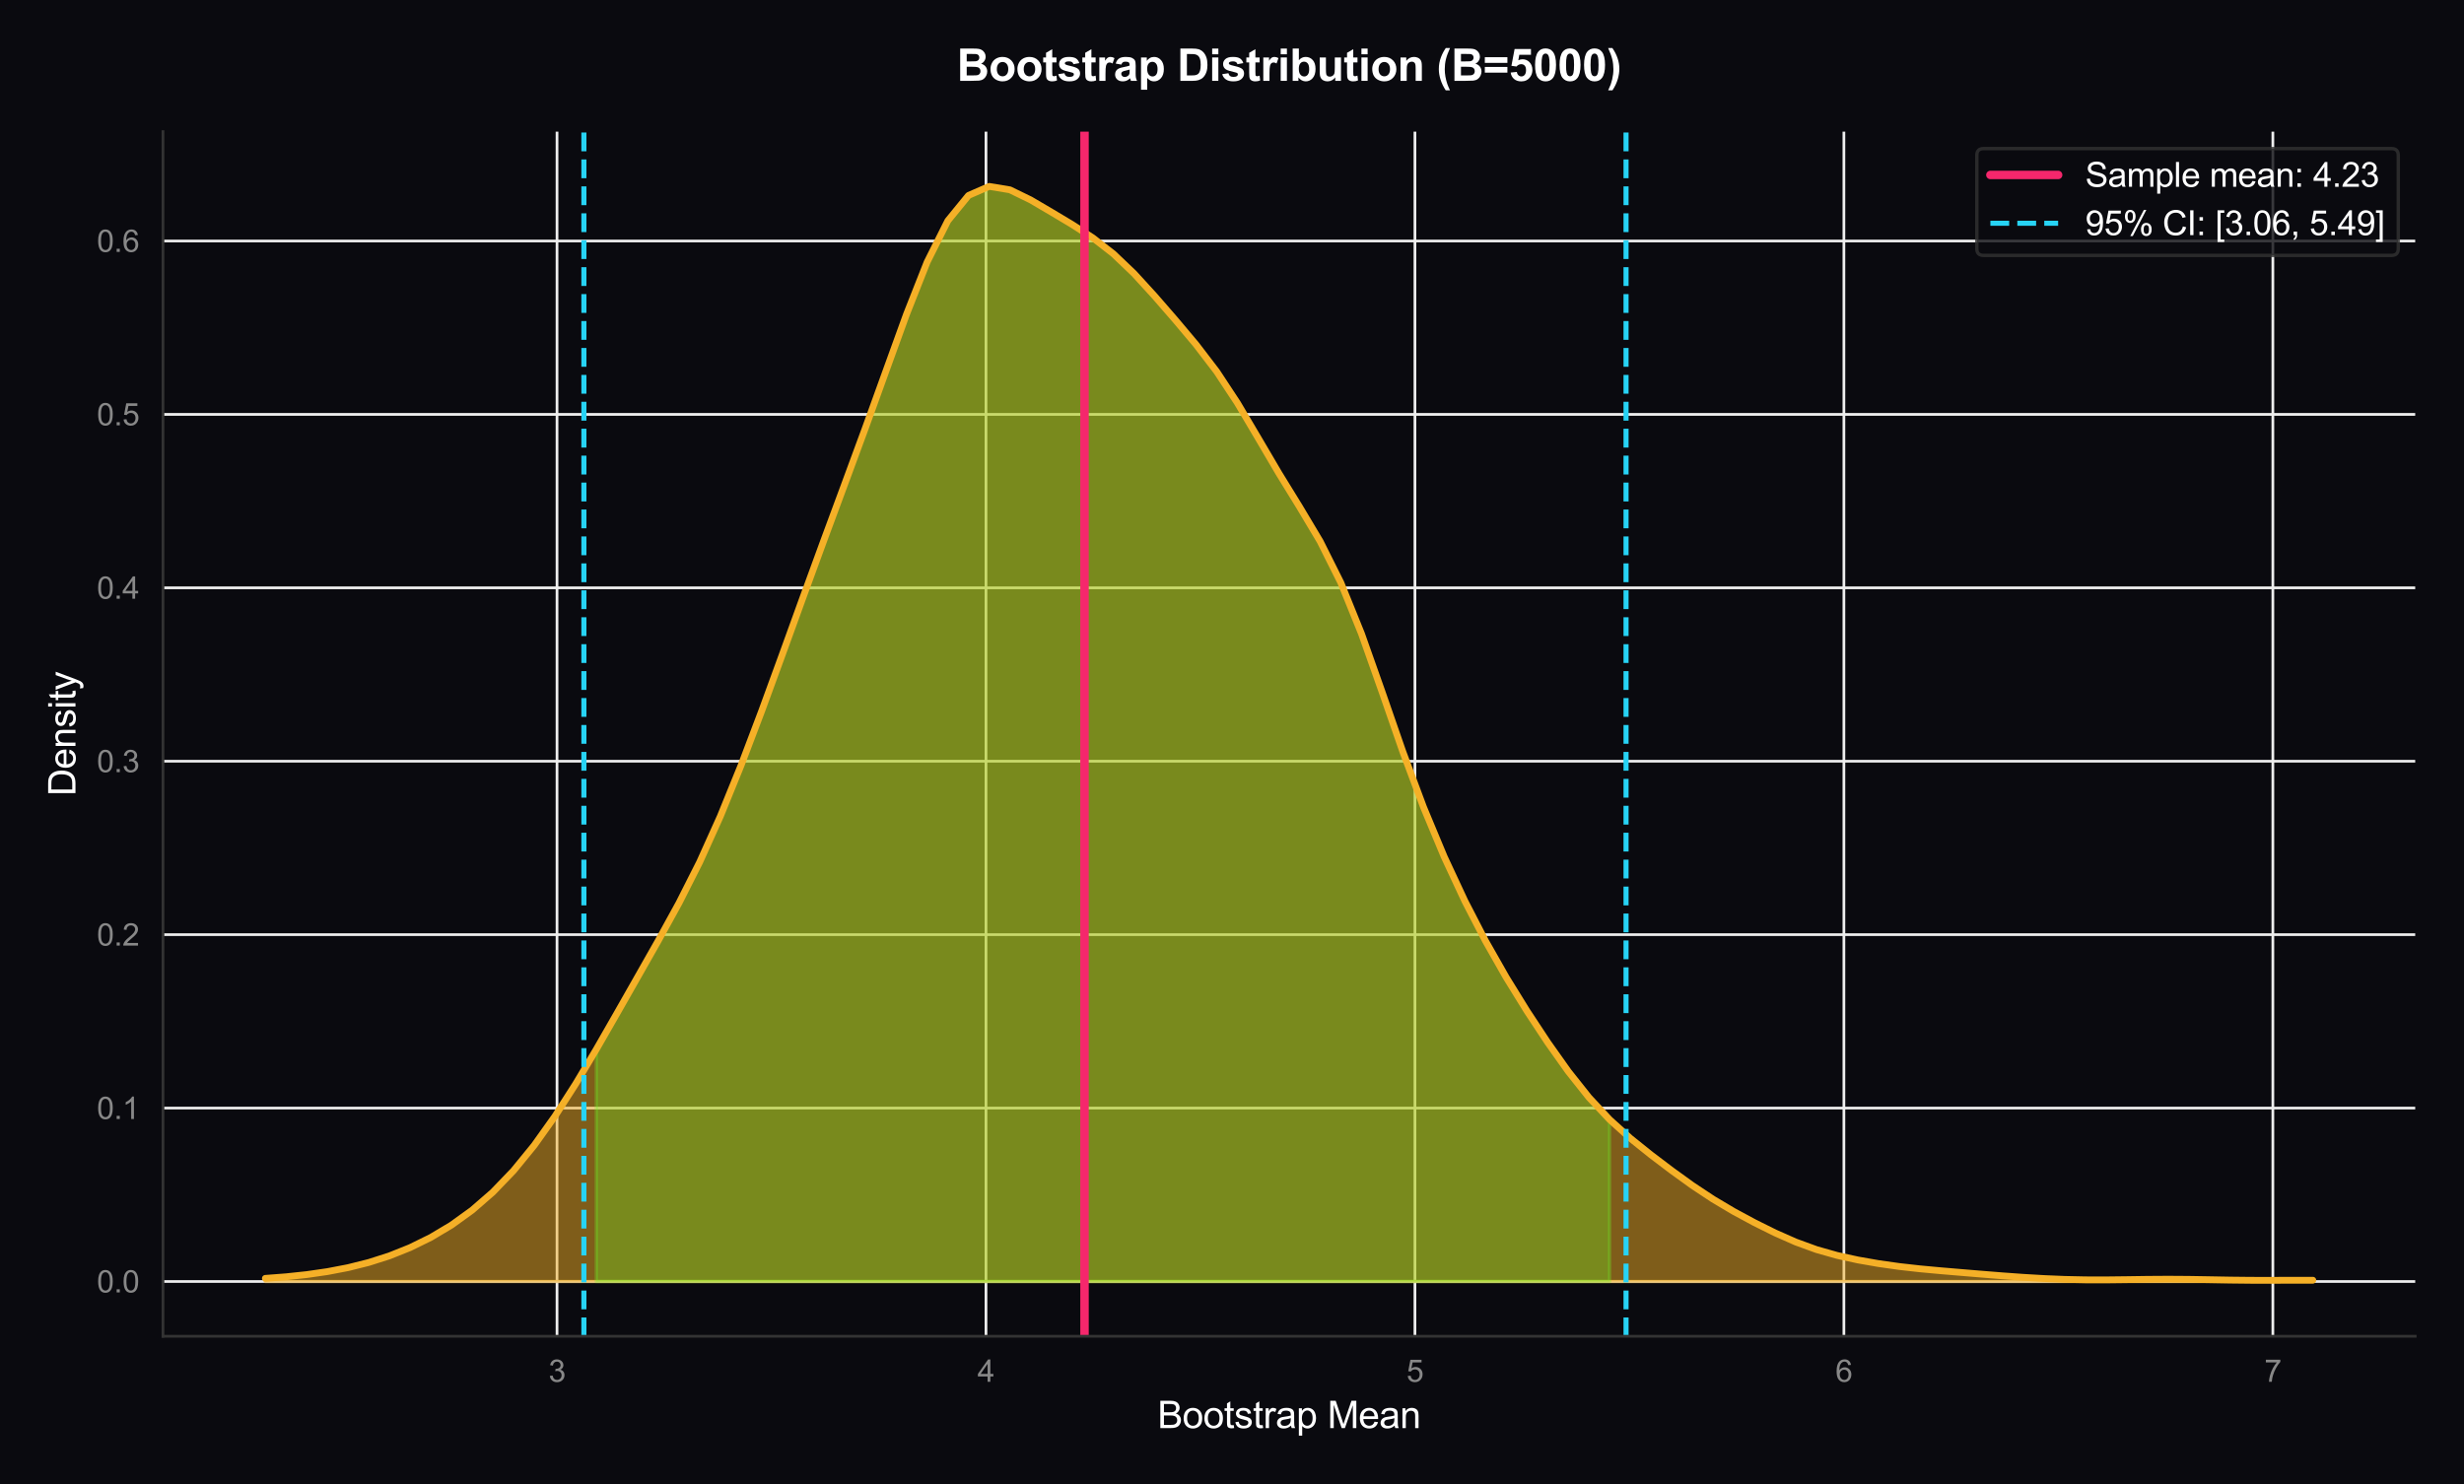 <?xml version="1.0" encoding="utf-8" standalone="no"?>
<!DOCTYPE svg PUBLIC "-//W3C//DTD SVG 1.1//EN"
  "http://www.w3.org/Graphics/SVG/1.1/DTD/svg11.dtd">
<svg xmlns:xlink="http://www.w3.org/1999/xlink" viewBox="0 0 727.219 438.154" xmlns="http://www.w3.org/2000/svg" version="1.1">
 <defs>
  <style type="text/css">*{stroke-linejoin: round; stroke-linecap: butt}</style>
 </defs>
 <g id="figure_1">
  <g id="patch_1">
   <path d="M 0 438.154 
L 727.219 438.154 
L 727.219 0 
L 0 0 
z
" style="fill: #0a0a0f"/>
  </g>
  <g id="axes_1">
   <g id="patch_2">
    <path d="M 48.099 394.464 
L 712.819 394.464 
L 712.819 38.864 
L 48.099 38.864 
z
" style="fill: #0a0a0f"/>
   </g>
   <g id="matplotlib.axis_1">
    <g id="xtick_1">
     <g id="line2d_1">
      <path d="M 164.398 394.464 
L 164.398 38.864 
" clip-path="url(#pb8519ef9b0)" style="fill: none; stroke: #eeeeee; stroke-width: 0.8; stroke-linecap: round"/>
     </g>
     <g id="text_1">
      <!-- 3 -->
      <g style="fill: #888888" transform="translate(161.896 407.906) scale(0.09 -0.09)">
       <defs>
        <path id="ArialMT-33" d="M 269 1209 
L 831 1284 
Q 928 806 1161 595 
Q 1394 384 1728 384 
Q 2125 384 2398 659 
Q 2672 934 2672 1341 
Q 2672 1728 2419 1979 
Q 2166 2231 1775 2231 
Q 1616 2231 1378 2169 
L 1441 2663 
Q 1497 2656 1531 2656 
Q 1891 2656 2178 2843 
Q 2466 3031 2466 3422 
Q 2466 3731 2256 3934 
Q 2047 4138 1716 4138 
Q 1388 4138 1169 3931 
Q 950 3725 888 3313 
L 325 3413 
Q 428 3978 793 4289 
Q 1159 4600 1703 4600 
Q 2078 4600 2393 4439 
Q 2709 4278 2876 4000 
Q 3044 3722 3044 3409 
Q 3044 3113 2884 2869 
Q 2725 2625 2413 2481 
Q 2819 2388 3044 2092 
Q 3269 1797 3269 1353 
Q 3269 753 2831 336 
Q 2394 -81 1725 -81 
Q 1122 -81 723 278 
Q 325 638 269 1209 
z
" transform="scale(0.016)"/>
       </defs>
       <use xlink:href="#ArialMT-33"/>
      </g>
     </g>
    </g>
    <g id="xtick_2">
     <g id="line2d_2">
      <path d="M 291 394.464 
L 291 38.864 
" clip-path="url(#pb8519ef9b0)" style="fill: none; stroke: #eeeeee; stroke-width: 0.8; stroke-linecap: round"/>
     </g>
     <g id="text_2">
      <!-- 4 -->
      <g style="fill: #888888" transform="translate(288.498 407.906) scale(0.09 -0.09)">
       <defs>
        <path id="ArialMT-34" d="M 2069 0 
L 2069 1097 
L 81 1097 
L 81 1613 
L 2172 4581 
L 2631 4581 
L 2631 1613 
L 3250 1613 
L 3250 1097 
L 2631 1097 
L 2631 0 
L 2069 0 
z
M 2069 1613 
L 2069 3678 
L 634 1613 
L 2069 1613 
z
" transform="scale(0.016)"/>
       </defs>
       <use xlink:href="#ArialMT-34"/>
      </g>
     </g>
    </g>
    <g id="xtick_3">
     <g id="line2d_3">
      <path d="M 417.602 394.464 
L 417.602 38.864 
" clip-path="url(#pb8519ef9b0)" style="fill: none; stroke: #eeeeee; stroke-width: 0.8; stroke-linecap: round"/>
     </g>
     <g id="text_3">
      <!-- 5 -->
      <g style="fill: #888888" transform="translate(415.1 407.906) scale(0.09 -0.09)">
       <defs>
        <path id="ArialMT-35" d="M 266 1200 
L 856 1250 
Q 922 819 1161 601 
Q 1400 384 1738 384 
Q 2144 384 2425 690 
Q 2706 997 2706 1503 
Q 2706 1984 2436 2262 
Q 2166 2541 1728 2541 
Q 1456 2541 1237 2417 
Q 1019 2294 894 2097 
L 366 2166 
L 809 4519 
L 3088 4519 
L 3088 3981 
L 1259 3981 
L 1013 2750 
Q 1425 3038 1878 3038 
Q 2478 3038 2890 2622 
Q 3303 2206 3303 1553 
Q 3303 931 2941 478 
Q 2500 -78 1738 -78 
Q 1113 -78 717 272 
Q 322 622 266 1200 
z
" transform="scale(0.016)"/>
       </defs>
       <use xlink:href="#ArialMT-35"/>
      </g>
     </g>
    </g>
    <g id="xtick_4">
     <g id="line2d_4">
      <path d="M 544.204 394.464 
L 544.204 38.864 
" clip-path="url(#pb8519ef9b0)" style="fill: none; stroke: #eeeeee; stroke-width: 0.8; stroke-linecap: round"/>
     </g>
     <g id="text_4">
      <!-- 6 -->
      <g style="fill: #888888" transform="translate(541.702 407.906) scale(0.09 -0.09)">
       <defs>
        <path id="ArialMT-36" d="M 3184 3459 
L 2625 3416 
Q 2550 3747 2413 3897 
Q 2184 4138 1850 4138 
Q 1581 4138 1378 3988 
Q 1113 3794 959 3422 
Q 806 3050 800 2363 
Q 1003 2672 1297 2822 
Q 1591 2972 1913 2972 
Q 2475 2972 2870 2558 
Q 3266 2144 3266 1488 
Q 3266 1056 3080 686 
Q 2894 316 2569 119 
Q 2244 -78 1831 -78 
Q 1128 -78 684 439 
Q 241 956 241 2144 
Q 241 3472 731 4075 
Q 1159 4600 1884 4600 
Q 2425 4600 2770 4297 
Q 3116 3994 3184 3459 
z
M 888 1484 
Q 888 1194 1011 928 
Q 1134 663 1356 523 
Q 1578 384 1822 384 
Q 2178 384 2434 671 
Q 2691 959 2691 1453 
Q 2691 1928 2437 2201 
Q 2184 2475 1800 2475 
Q 1419 2475 1153 2201 
Q 888 1928 888 1484 
z
" transform="scale(0.016)"/>
       </defs>
       <use xlink:href="#ArialMT-36"/>
      </g>
     </g>
    </g>
    <g id="xtick_5">
     <g id="line2d_5">
      <path d="M 670.806 394.464 
L 670.806 38.864 
" clip-path="url(#pb8519ef9b0)" style="fill: none; stroke: #eeeeee; stroke-width: 0.8; stroke-linecap: round"/>
     </g>
     <g id="text_5">
      <!-- 7 -->
      <g style="fill: #888888" transform="translate(668.304 407.906) scale(0.09 -0.09)">
       <defs>
        <path id="ArialMT-37" d="M 303 3981 
L 303 4522 
L 3269 4522 
L 3269 4084 
Q 2831 3619 2401 2847 
Q 1972 2075 1738 1259 
Q 1569 684 1522 0 
L 944 0 
Q 953 541 1156 1306 
Q 1359 2072 1739 2783 
Q 2119 3494 2547 3981 
L 303 3981 
z
" transform="scale(0.016)"/>
       </defs>
       <use xlink:href="#ArialMT-37"/>
      </g>
     </g>
    </g>
    <g id="text_6">
     <!-- Bootstrap Mean -->
     <g style="fill: #ffffff" transform="translate(341.634 421.568) scale(0.11 -0.11)">
      <defs>
       <path id="ArialMT-42" d="M 469 0 
L 469 4581 
L 2188 4581 
Q 2713 4581 3030 4442 
Q 3347 4303 3526 4014 
Q 3706 3725 3706 3409 
Q 3706 3116 3547 2856 
Q 3388 2597 3066 2438 
Q 3481 2316 3704 2022 
Q 3928 1728 3928 1328 
Q 3928 1006 3792 729 
Q 3656 453 3456 303 
Q 3256 153 2954 76 
Q 2653 0 2216 0 
L 469 0 
z
M 1075 2656 
L 2066 2656 
Q 2469 2656 2644 2709 
Q 2875 2778 2992 2937 
Q 3109 3097 3109 3338 
Q 3109 3566 3000 3739 
Q 2891 3913 2687 3977 
Q 2484 4041 1991 4041 
L 1075 4041 
L 1075 2656 
z
M 1075 541 
L 2216 541 
Q 2509 541 2628 563 
Q 2838 600 2978 687 
Q 3119 775 3209 942 
Q 3300 1109 3300 1328 
Q 3300 1584 3169 1773 
Q 3038 1963 2805 2039 
Q 2572 2116 2134 2116 
L 1075 2116 
L 1075 541 
z
" transform="scale(0.016)"/>
       <path id="ArialMT-6f" d="M 213 1659 
Q 213 2581 725 3025 
Q 1153 3394 1769 3394 
Q 2453 3394 2887 2945 
Q 3322 2497 3322 1706 
Q 3322 1066 3130 698 
Q 2938 331 2570 128 
Q 2203 -75 1769 -75 
Q 1072 -75 642 372 
Q 213 819 213 1659 
z
M 791 1659 
Q 791 1022 1069 705 
Q 1347 388 1769 388 
Q 2188 388 2466 706 
Q 2744 1025 2744 1678 
Q 2744 2294 2464 2611 
Q 2184 2928 1769 2928 
Q 1347 2928 1069 2612 
Q 791 2297 791 1659 
z
" transform="scale(0.016)"/>
       <path id="ArialMT-74" d="M 1650 503 
L 1731 6 
Q 1494 -44 1306 -44 
Q 1000 -44 831 53 
Q 663 150 594 308 
Q 525 466 525 972 
L 525 2881 
L 113 2881 
L 113 3319 
L 525 3319 
L 525 4141 
L 1084 4478 
L 1084 3319 
L 1650 3319 
L 1650 2881 
L 1084 2881 
L 1084 941 
Q 1084 700 1114 631 
Q 1144 563 1211 522 
Q 1278 481 1403 481 
Q 1497 481 1650 503 
z
" transform="scale(0.016)"/>
       <path id="ArialMT-73" d="M 197 991 
L 753 1078 
Q 800 744 1014 566 
Q 1228 388 1613 388 
Q 2000 388 2187 545 
Q 2375 703 2375 916 
Q 2375 1106 2209 1216 
Q 2094 1291 1634 1406 
Q 1016 1563 777 1677 
Q 538 1791 414 1992 
Q 291 2194 291 2438 
Q 291 2659 392 2848 
Q 494 3038 669 3163 
Q 800 3259 1026 3326 
Q 1253 3394 1513 3394 
Q 1903 3394 2198 3281 
Q 2494 3169 2634 2976 
Q 2775 2784 2828 2463 
L 2278 2388 
Q 2241 2644 2061 2787 
Q 1881 2931 1553 2931 
Q 1166 2931 1000 2803 
Q 834 2675 834 2503 
Q 834 2394 903 2306 
Q 972 2216 1119 2156 
Q 1203 2125 1616 2013 
Q 2213 1853 2448 1751 
Q 2684 1650 2818 1456 
Q 2953 1263 2953 975 
Q 2953 694 2789 445 
Q 2625 197 2315 61 
Q 2006 -75 1616 -75 
Q 969 -75 630 194 
Q 291 463 197 991 
z
" transform="scale(0.016)"/>
       <path id="ArialMT-72" d="M 416 0 
L 416 3319 
L 922 3319 
L 922 2816 
Q 1116 3169 1280 3281 
Q 1444 3394 1641 3394 
Q 1925 3394 2219 3213 
L 2025 2691 
Q 1819 2813 1613 2813 
Q 1428 2813 1281 2702 
Q 1134 2591 1072 2394 
Q 978 2094 978 1738 
L 978 0 
L 416 0 
z
" transform="scale(0.016)"/>
       <path id="ArialMT-61" d="M 2588 409 
Q 2275 144 1986 34 
Q 1697 -75 1366 -75 
Q 819 -75 525 192 
Q 231 459 231 875 
Q 231 1119 342 1320 
Q 453 1522 633 1644 
Q 813 1766 1038 1828 
Q 1203 1872 1538 1913 
Q 2219 1994 2541 2106 
Q 2544 2222 2544 2253 
Q 2544 2597 2384 2738 
Q 2169 2928 1744 2928 
Q 1347 2928 1158 2789 
Q 969 2650 878 2297 
L 328 2372 
Q 403 2725 575 2942 
Q 747 3159 1072 3276 
Q 1397 3394 1825 3394 
Q 2250 3394 2515 3294 
Q 2781 3194 2906 3042 
Q 3031 2891 3081 2659 
Q 3109 2516 3109 2141 
L 3109 1391 
Q 3109 606 3145 398 
Q 3181 191 3288 0 
L 2700 0 
Q 2613 175 2588 409 
z
M 2541 1666 
Q 2234 1541 1622 1453 
Q 1275 1403 1131 1340 
Q 988 1278 909 1158 
Q 831 1038 831 891 
Q 831 666 1001 516 
Q 1172 366 1500 366 
Q 1825 366 2078 508 
Q 2331 650 2450 897 
Q 2541 1088 2541 1459 
L 2541 1666 
z
" transform="scale(0.016)"/>
       <path id="ArialMT-70" d="M 422 -1272 
L 422 3319 
L 934 3319 
L 934 2888 
Q 1116 3141 1344 3267 
Q 1572 3394 1897 3394 
Q 2322 3394 2647 3175 
Q 2972 2956 3137 2557 
Q 3303 2159 3303 1684 
Q 3303 1175 3120 767 
Q 2938 359 2589 142 
Q 2241 -75 1856 -75 
Q 1575 -75 1351 44 
Q 1128 163 984 344 
L 984 -1272 
L 422 -1272 
z
M 931 1641 
Q 931 1000 1190 694 
Q 1450 388 1819 388 
Q 2194 388 2461 705 
Q 2728 1022 2728 1688 
Q 2728 2322 2467 2637 
Q 2206 2953 1844 2953 
Q 1484 2953 1207 2617 
Q 931 2281 931 1641 
z
" transform="scale(0.016)"/>
       <path id="ArialMT-20" transform="scale(0.016)"/>
       <path id="ArialMT-4d" d="M 475 0 
L 475 4581 
L 1388 4581 
L 2472 1338 
Q 2622 884 2691 659 
Q 2769 909 2934 1394 
L 4031 4581 
L 4847 4581 
L 4847 0 
L 4263 0 
L 4263 3834 
L 2931 0 
L 2384 0 
L 1059 3900 
L 1059 0 
L 475 0 
z
" transform="scale(0.016)"/>
       <path id="ArialMT-65" d="M 2694 1069 
L 3275 997 
Q 3138 488 2766 206 
Q 2394 -75 1816 -75 
Q 1088 -75 661 373 
Q 234 822 234 1631 
Q 234 2469 665 2931 
Q 1097 3394 1784 3394 
Q 2450 3394 2872 2941 
Q 3294 2488 3294 1666 
Q 3294 1616 3291 1516 
L 816 1516 
Q 847 969 1125 678 
Q 1403 388 1819 388 
Q 2128 388 2347 550 
Q 2566 713 2694 1069 
z
M 847 1978 
L 2700 1978 
Q 2663 2397 2488 2606 
Q 2219 2931 1791 2931 
Q 1403 2931 1139 2672 
Q 875 2413 847 1978 
z
" transform="scale(0.016)"/>
       <path id="ArialMT-6e" d="M 422 0 
L 422 3319 
L 928 3319 
L 928 2847 
Q 1294 3394 1984 3394 
Q 2284 3394 2536 3286 
Q 2788 3178 2913 3003 
Q 3038 2828 3088 2588 
Q 3119 2431 3119 2041 
L 3119 0 
L 2556 0 
L 2556 2019 
Q 2556 2363 2490 2533 
Q 2425 2703 2258 2804 
Q 2091 2906 1866 2906 
Q 1506 2906 1245 2678 
Q 984 2450 984 1813 
L 984 0 
L 422 0 
z
" transform="scale(0.016)"/>
      </defs>
      <use xlink:href="#ArialMT-42"/>
      <use xlink:href="#ArialMT-6f" transform="translate(66.699 0)"/>
      <use xlink:href="#ArialMT-6f" transform="translate(122.314 0)"/>
      <use xlink:href="#ArialMT-74" transform="translate(177.93 0)"/>
      <use xlink:href="#ArialMT-73" transform="translate(205.713 0)"/>
      <use xlink:href="#ArialMT-74" transform="translate(255.713 0)"/>
      <use xlink:href="#ArialMT-72" transform="translate(283.496 0)"/>
      <use xlink:href="#ArialMT-61" transform="translate(316.797 0)"/>
      <use xlink:href="#ArialMT-70" transform="translate(372.412 0)"/>
      <use xlink:href="#ArialMT-20" transform="translate(428.027 0)"/>
      <use xlink:href="#ArialMT-4d" transform="translate(455.811 0)"/>
      <use xlink:href="#ArialMT-65" transform="translate(539.111 0)"/>
      <use xlink:href="#ArialMT-61" transform="translate(594.727 0)"/>
      <use xlink:href="#ArialMT-6e" transform="translate(650.342 0)"/>
     </g>
    </g>
   </g>
   <g id="matplotlib.axis_2">
    <g id="ytick_1">
     <g id="line2d_6">
      <path d="M 48.099 378.3 
L 712.819 378.3 
" clip-path="url(#pb8519ef9b0)" style="fill: none; stroke: #eeeeee; stroke-width: 0.8; stroke-linecap: round"/>
     </g>
     <g id="text_7">
      <!-- 0.0 -->
      <g style="fill: #888888" transform="translate(28.589 381.521) scale(0.09 -0.09)">
       <defs>
        <path id="ArialMT-30" d="M 266 2259 
Q 266 3072 433 3567 
Q 600 4063 929 4331 
Q 1259 4600 1759 4600 
Q 2128 4600 2406 4451 
Q 2684 4303 2865 4023 
Q 3047 3744 3150 3342 
Q 3253 2941 3253 2259 
Q 3253 1453 3087 958 
Q 2922 463 2592 192 
Q 2263 -78 1759 -78 
Q 1097 -78 719 397 
Q 266 969 266 2259 
z
M 844 2259 
Q 844 1131 1108 757 
Q 1372 384 1759 384 
Q 2147 384 2411 759 
Q 2675 1134 2675 2259 
Q 2675 3391 2411 3762 
Q 2147 4134 1753 4134 
Q 1366 4134 1134 3806 
Q 844 3388 844 2259 
z
" transform="scale(0.016)"/>
        <path id="ArialMT-2e" d="M 581 0 
L 581 641 
L 1222 641 
L 1222 0 
L 581 0 
z
" transform="scale(0.016)"/>
       </defs>
       <use xlink:href="#ArialMT-30"/>
       <use xlink:href="#ArialMT-2e" transform="translate(55.615 0)"/>
       <use xlink:href="#ArialMT-30" transform="translate(83.398 0)"/>
      </g>
     </g>
    </g>
    <g id="ytick_2">
     <g id="line2d_7">
      <path d="M 48.099 327.106 
L 712.819 327.106 
" clip-path="url(#pb8519ef9b0)" style="fill: none; stroke: #eeeeee; stroke-width: 0.8; stroke-linecap: round"/>
     </g>
     <g id="text_8">
      <!-- 0.1 -->
      <g style="fill: #888888" transform="translate(28.589 330.327) scale(0.09 -0.09)">
       <defs>
        <path id="ArialMT-31" d="M 2384 0 
L 1822 0 
L 1822 3584 
Q 1619 3391 1289 3197 
Q 959 3003 697 2906 
L 697 3450 
Q 1169 3672 1522 3987 
Q 1875 4303 2022 4600 
L 2384 4600 
L 2384 0 
z
" transform="scale(0.016)"/>
       </defs>
       <use xlink:href="#ArialMT-30"/>
       <use xlink:href="#ArialMT-2e" transform="translate(55.615 0)"/>
       <use xlink:href="#ArialMT-31" transform="translate(83.398 0)"/>
      </g>
     </g>
    </g>
    <g id="ytick_3">
     <g id="line2d_8">
      <path d="M 48.099 275.912 
L 712.819 275.912 
" clip-path="url(#pb8519ef9b0)" style="fill: none; stroke: #eeeeee; stroke-width: 0.8; stroke-linecap: round"/>
     </g>
     <g id="text_9">
      <!-- 0.2 -->
      <g style="fill: #888888" transform="translate(28.589 279.133) scale(0.09 -0.09)">
       <defs>
        <path id="ArialMT-32" d="M 3222 541 
L 3222 0 
L 194 0 
Q 188 203 259 391 
Q 375 700 629 1000 
Q 884 1300 1366 1694 
Q 2113 2306 2375 2664 
Q 2638 3022 2638 3341 
Q 2638 3675 2398 3904 
Q 2159 4134 1775 4134 
Q 1369 4134 1125 3890 
Q 881 3647 878 3216 
L 300 3275 
Q 359 3922 746 4261 
Q 1134 4600 1788 4600 
Q 2447 4600 2831 4234 
Q 3216 3869 3216 3328 
Q 3216 3053 3103 2787 
Q 2991 2522 2730 2228 
Q 2469 1934 1863 1422 
Q 1356 997 1212 845 
Q 1069 694 975 541 
L 3222 541 
z
" transform="scale(0.016)"/>
       </defs>
       <use xlink:href="#ArialMT-30"/>
       <use xlink:href="#ArialMT-2e" transform="translate(55.615 0)"/>
       <use xlink:href="#ArialMT-32" transform="translate(83.398 0)"/>
      </g>
     </g>
    </g>
    <g id="ytick_4">
     <g id="line2d_9">
      <path d="M 48.099 224.718 
L 712.819 224.718 
" clip-path="url(#pb8519ef9b0)" style="fill: none; stroke: #eeeeee; stroke-width: 0.8; stroke-linecap: round"/>
     </g>
     <g id="text_10">
      <!-- 0.3 -->
      <g style="fill: #888888" transform="translate(28.589 227.939) scale(0.09 -0.09)">
       <use xlink:href="#ArialMT-30"/>
       <use xlink:href="#ArialMT-2e" transform="translate(55.615 0)"/>
       <use xlink:href="#ArialMT-33" transform="translate(83.398 0)"/>
      </g>
     </g>
    </g>
    <g id="ytick_5">
     <g id="line2d_10">
      <path d="M 48.099 173.524 
L 712.819 173.524 
" clip-path="url(#pb8519ef9b0)" style="fill: none; stroke: #eeeeee; stroke-width: 0.8; stroke-linecap: round"/>
     </g>
     <g id="text_11">
      <!-- 0.4 -->
      <g style="fill: #888888" transform="translate(28.589 176.745) scale(0.09 -0.09)">
       <use xlink:href="#ArialMT-30"/>
       <use xlink:href="#ArialMT-2e" transform="translate(55.615 0)"/>
       <use xlink:href="#ArialMT-34" transform="translate(83.398 0)"/>
      </g>
     </g>
    </g>
    <g id="ytick_6">
     <g id="line2d_11">
      <path d="M 48.099 122.33 
L 712.819 122.33 
" clip-path="url(#pb8519ef9b0)" style="fill: none; stroke: #eeeeee; stroke-width: 0.8; stroke-linecap: round"/>
     </g>
     <g id="text_12">
      <!-- 0.5 -->
      <g style="fill: #888888" transform="translate(28.589 125.551) scale(0.09 -0.09)">
       <use xlink:href="#ArialMT-30"/>
       <use xlink:href="#ArialMT-2e" transform="translate(55.615 0)"/>
       <use xlink:href="#ArialMT-35" transform="translate(83.398 0)"/>
      </g>
     </g>
    </g>
    <g id="ytick_7">
     <g id="line2d_12">
      <path d="M 48.099 71.136 
L 712.819 71.136 
" clip-path="url(#pb8519ef9b0)" style="fill: none; stroke: #eeeeee; stroke-width: 0.8; stroke-linecap: round"/>
     </g>
     <g id="text_13">
      <!-- 0.6 -->
      <g style="fill: #888888" transform="translate(28.589 74.357) scale(0.09 -0.09)">
       <use xlink:href="#ArialMT-30"/>
       <use xlink:href="#ArialMT-2e" transform="translate(55.615 0)"/>
       <use xlink:href="#ArialMT-36" transform="translate(83.398 0)"/>
      </g>
     </g>
    </g>
    <g id="text_14">
     <!-- Density -->
     <g style="fill: #ffffff" transform="translate(22.274 235.003) rotate(-90) scale(0.11 -0.11)">
      <defs>
       <path id="ArialMT-44" d="M 494 0 
L 494 4581 
L 2072 4581 
Q 2606 4581 2888 4516 
Q 3281 4425 3559 4188 
Q 3922 3881 4101 3404 
Q 4281 2928 4281 2316 
Q 4281 1794 4159 1391 
Q 4038 988 3847 723 
Q 3656 459 3429 307 
Q 3203 156 2883 78 
Q 2563 0 2147 0 
L 494 0 
z
M 1100 541 
L 2078 541 
Q 2531 541 2789 625 
Q 3047 709 3200 863 
Q 3416 1078 3536 1442 
Q 3656 1806 3656 2325 
Q 3656 3044 3420 3430 
Q 3184 3816 2847 3947 
Q 2603 4041 2063 4041 
L 1100 4041 
L 1100 541 
z
" transform="scale(0.016)"/>
       <path id="ArialMT-69" d="M 425 3934 
L 425 4581 
L 988 4581 
L 988 3934 
L 425 3934 
z
M 425 0 
L 425 3319 
L 988 3319 
L 988 0 
L 425 0 
z
" transform="scale(0.016)"/>
       <path id="ArialMT-79" d="M 397 -1278 
L 334 -750 
Q 519 -800 656 -800 
Q 844 -800 956 -737 
Q 1069 -675 1141 -563 
Q 1194 -478 1313 -144 
Q 1328 -97 1363 -6 
L 103 3319 
L 709 3319 
L 1400 1397 
Q 1534 1031 1641 628 
Q 1738 1016 1872 1384 
L 2581 3319 
L 3144 3319 
L 1881 -56 
Q 1678 -603 1566 -809 
Q 1416 -1088 1222 -1217 
Q 1028 -1347 759 -1347 
Q 597 -1347 397 -1278 
z
" transform="scale(0.016)"/>
      </defs>
      <use xlink:href="#ArialMT-44"/>
      <use xlink:href="#ArialMT-65" transform="translate(72.217 0)"/>
      <use xlink:href="#ArialMT-6e" transform="translate(127.832 0)"/>
      <use xlink:href="#ArialMT-73" transform="translate(183.447 0)"/>
      <use xlink:href="#ArialMT-69" transform="translate(233.447 0)"/>
      <use xlink:href="#ArialMT-74" transform="translate(255.664 0)"/>
      <use xlink:href="#ArialMT-79" transform="translate(283.447 0)"/>
     </g>
    </g>
   </g>
   <g id="FillBetweenPolyCollection_1">
    <defs>
     <path id="maf24effbdf" d="M 78.313 -60.782 
L 78.313 -59.854 
L 84.417 -59.854 
L 90.521 -59.854 
L 96.625 -59.854 
L 102.729 -59.854 
L 108.833 -59.854 
L 114.937 -59.854 
L 121.041 -59.854 
L 127.145 -59.854 
L 133.249 -59.854 
L 139.353 -59.854 
L 145.457 -59.854 
L 151.561 -59.854 
L 157.665 -59.854 
L 163.769 -59.854 
L 169.873 -59.854 
L 175.976 -59.854 
L 182.08 -59.854 
L 188.184 -59.854 
L 194.288 -59.854 
L 200.392 -59.854 
L 206.496 -59.854 
L 212.6 -59.854 
L 218.704 -59.854 
L 224.808 -59.854 
L 230.912 -59.854 
L 237.016 -59.854 
L 243.12 -59.854 
L 249.224 -59.854 
L 255.328 -59.854 
L 261.432 -59.854 
L 267.536 -59.854 
L 273.64 -59.854 
L 279.744 -59.854 
L 285.848 -59.854 
L 291.951 -59.854 
L 298.055 -59.854 
L 304.159 -59.854 
L 310.263 -59.854 
L 316.367 -59.854 
L 322.471 -59.854 
L 328.575 -59.854 
L 334.679 -59.854 
L 340.783 -59.854 
L 346.887 -59.854 
L 352.991 -59.854 
L 359.095 -59.854 
L 365.199 -59.854 
L 371.303 -59.854 
L 377.407 -59.854 
L 383.511 -59.854 
L 389.615 -59.854 
L 395.719 -59.854 
L 401.823 -59.854 
L 407.927 -59.854 
L 414.03 -59.854 
L 420.134 -59.854 
L 426.238 -59.854 
L 432.342 -59.854 
L 438.446 -59.854 
L 444.55 -59.854 
L 450.654 -59.854 
L 456.758 -59.854 
L 462.862 -59.854 
L 468.966 -59.854 
L 475.07 -59.854 
L 481.174 -59.854 
L 487.278 -59.854 
L 493.382 -59.854 
L 499.486 -59.854 
L 505.59 -59.854 
L 511.694 -59.854 
L 517.798 -59.854 
L 523.902 -59.854 
L 530.005 -59.854 
L 536.109 -59.854 
L 542.213 -59.854 
L 548.317 -59.854 
L 554.421 -59.854 
L 560.525 -59.854 
L 566.629 -59.854 
L 572.733 -59.854 
L 578.837 -59.854 
L 584.941 -59.854 
L 591.045 -59.854 
L 597.149 -59.854 
L 603.253 -59.854 
L 609.357 -59.854 
L 615.461 -59.854 
L 621.565 -59.854 
L 627.669 -59.854 
L 633.773 -59.854 
L 639.877 -59.854 
L 645.981 -59.854 
L 652.084 -59.854 
L 658.188 -59.854 
L 664.292 -59.854 
L 670.396 -59.854 
L 676.5 -59.854 
L 682.604 -59.854 
L 682.604 -60.232 
L 682.604 -60.232 
L 676.5 -60.227 
L 670.396 -60.205 
L 664.292 -60.214 
L 658.188 -60.281 
L 652.084 -60.39 
L 645.981 -60.492 
L 639.877 -60.533 
L 633.773 -60.494 
L 627.669 -60.406 
L 621.565 -60.337 
L 615.461 -60.35 
L 609.357 -60.481 
L 603.253 -60.733 
L 597.149 -61.089 
L 591.045 -61.527 
L 584.941 -62.015 
L 578.837 -62.521 
L 572.733 -63.036 
L 566.629 -63.601 
L 560.525 -64.286 
L 554.421 -65.147 
L 548.317 -66.215 
L 542.213 -67.551 
L 536.109 -69.28 
L 530.005 -71.506 
L 523.902 -74.203 
L 517.798 -77.236 
L 511.694 -80.528 
L 505.59 -84.152 
L 499.486 -88.197 
L 493.382 -92.604 
L 487.278 -97.232 
L 481.174 -102.129 
L 475.07 -107.641 
L 468.966 -114.18 
L 462.862 -121.866 
L 456.758 -130.474 
L 450.654 -139.731 
L 444.55 -149.619 
L 438.446 -160.351 
L 432.342 -172.159 
L 426.238 -185.243 
L 420.134 -199.883 
L 414.03 -216.257 
L 407.927 -233.841 
L 401.823 -251.09 
L 395.719 -266.177 
L 389.615 -278.366 
L 383.511 -288.595 
L 377.407 -298.508 
L 371.303 -308.898 
L 365.199 -319.211 
L 359.095 -328.476 
L 352.991 -336.457 
L 346.887 -343.712 
L 340.783 -350.747 
L 334.679 -357.426 
L 328.575 -363.251 
L 322.471 -367.986 
L 316.367 -371.917 
L 310.263 -375.566 
L 304.159 -379.148 
L 298.055 -382.121 
L 291.951 -383.127 
L 285.848 -380.469 
L 279.744 -372.991 
L 273.64 -360.815 
L 267.536 -345.355 
L 261.432 -328.499 
L 255.328 -311.6 
L 249.224 -295.036 
L 243.12 -278.548 
L 237.016 -261.854 
L 230.912 -244.995 
L 224.808 -228.291 
L 218.704 -212.192 
L 212.6 -197.19 
L 206.496 -183.655 
L 200.392 -171.577 
L 194.288 -160.478 
L 188.184 -149.729 
L 182.08 -138.993 
L 175.976 -128.358 
L 169.873 -118.13 
L 163.769 -108.614 
L 157.665 -100.047 
L 151.561 -92.575 
L 145.457 -86.225 
L 139.353 -80.916 
L 133.249 -76.51 
L 127.145 -72.866 
L 121.041 -69.867 
L 114.937 -67.424 
L 108.833 -65.472 
L 102.729 -63.947 
L 96.625 -62.777 
L 90.521 -61.896 
L 84.417 -61.249 
L 78.313 -60.782 
z
" style="stroke: #f5b027; stroke-opacity: 0.5"/>
    </defs>
    <g clip-path="url(#pb8519ef9b0)">
     <use xlink:href="#maf24effbdf" x="0" y="438.154" style="fill: #f5b027; fill-opacity: 0.5; stroke: #f5b027; stroke-opacity: 0.5"/>
    </g>
   </g>
   <g id="FillBetweenPolyCollection_2">
    <defs>
     <path id="mcb58b13ad8" d="M 175.976 -128.358 
L 175.976 -59.854 
L 182.08 -59.854 
L 188.184 -59.854 
L 194.288 -59.854 
L 200.392 -59.854 
L 206.496 -59.854 
L 212.6 -59.854 
L 218.704 -59.854 
L 224.808 -59.854 
L 230.912 -59.854 
L 237.016 -59.854 
L 243.12 -59.854 
L 249.224 -59.854 
L 255.328 -59.854 
L 261.432 -59.854 
L 267.536 -59.854 
L 273.64 -59.854 
L 279.744 -59.854 
L 285.848 -59.854 
L 291.951 -59.854 
L 298.055 -59.854 
L 304.159 -59.854 
L 310.263 -59.854 
L 316.367 -59.854 
L 322.471 -59.854 
L 328.575 -59.854 
L 334.679 -59.854 
L 340.783 -59.854 
L 346.887 -59.854 
L 352.991 -59.854 
L 359.095 -59.854 
L 365.199 -59.854 
L 371.303 -59.854 
L 377.407 -59.854 
L 383.511 -59.854 
L 389.615 -59.854 
L 395.719 -59.854 
L 401.823 -59.854 
L 407.927 -59.854 
L 414.03 -59.854 
L 420.134 -59.854 
L 426.238 -59.854 
L 432.342 -59.854 
L 438.446 -59.854 
L 444.55 -59.854 
L 450.654 -59.854 
L 456.758 -59.854 
L 462.862 -59.854 
L 468.966 -59.854 
L 475.07 -59.854 
L 475.07 -107.641 
L 475.07 -107.641 
L 468.966 -114.18 
L 462.862 -121.866 
L 456.758 -130.474 
L 450.654 -139.731 
L 444.55 -149.619 
L 438.446 -160.351 
L 432.342 -172.159 
L 426.238 -185.243 
L 420.134 -199.883 
L 414.03 -216.257 
L 407.927 -233.841 
L 401.823 -251.09 
L 395.719 -266.177 
L 389.615 -278.366 
L 383.511 -288.595 
L 377.407 -298.508 
L 371.303 -308.898 
L 365.199 -319.211 
L 359.095 -328.476 
L 352.991 -336.457 
L 346.887 -343.712 
L 340.783 -350.747 
L 334.679 -357.426 
L 328.575 -363.251 
L 322.471 -367.986 
L 316.367 -371.917 
L 310.263 -375.566 
L 304.159 -379.148 
L 298.055 -382.121 
L 291.951 -383.127 
L 285.848 -380.469 
L 279.744 -372.991 
L 273.64 -360.815 
L 267.536 -345.355 
L 261.432 -328.499 
L 255.328 -311.6 
L 249.224 -295.036 
L 243.12 -278.548 
L 237.016 -261.854 
L 230.912 -244.995 
L 224.808 -228.291 
L 218.704 -212.192 
L 212.6 -197.19 
L 206.496 -183.655 
L 200.392 -171.577 
L 194.288 -160.478 
L 188.184 -149.729 
L 182.08 -138.993 
L 175.976 -128.358 
z
" style="stroke: #6cf527; stroke-opacity: 0.3"/>
    </defs>
    <g clip-path="url(#pb8519ef9b0)">
     <use xlink:href="#mcb58b13ad8" x="0" y="438.154" style="fill: #6cf527; fill-opacity: 0.3; stroke: #6cf527; stroke-opacity: 0.3"/>
    </g>
   </g>
   <g id="line2d_13">
    <path d="M 78.313 377.372 
L 84.417 376.906 
L 90.521 376.258 
L 96.625 375.377 
L 102.729 374.208 
L 108.833 372.682 
L 114.937 370.731 
L 121.041 368.287 
L 127.145 365.288 
L 133.249 361.645 
L 139.353 357.239 
L 145.457 351.929 
L 151.561 345.579 
L 157.665 338.107 
L 163.769 329.54 
L 169.873 320.024 
L 175.976 309.796 
L 182.08 299.161 
L 188.184 288.425 
L 194.288 277.676 
L 200.392 266.577 
L 206.496 254.499 
L 212.6 240.965 
L 218.704 225.962 
L 224.808 209.863 
L 230.912 193.159 
L 237.016 176.3 
L 243.12 159.606 
L 249.224 143.118 
L 255.328 126.555 
L 261.432 109.655 
L 267.536 92.799 
L 273.64 77.339 
L 279.744 65.163 
L 285.848 57.685 
L 291.951 55.027 
L 298.055 56.033 
L 304.159 59.006 
L 310.263 62.588 
L 316.367 66.237 
L 322.471 70.168 
L 328.575 74.903 
L 334.679 80.728 
L 340.783 87.407 
L 346.887 94.442 
L 352.991 101.697 
L 359.095 109.678 
L 365.199 118.944 
L 371.303 129.256 
L 377.407 139.647 
L 383.511 149.559 
L 389.615 159.789 
L 395.719 171.977 
L 401.823 187.064 
L 407.927 204.314 
L 414.03 221.898 
L 420.134 238.271 
L 426.238 252.911 
L 432.342 265.995 
L 438.446 277.803 
L 444.55 288.535 
L 450.654 298.423 
L 456.758 307.68 
L 462.862 316.289 
L 468.966 323.975 
L 475.07 330.513 
L 481.174 336.025 
L 487.278 340.922 
L 493.382 345.55 
L 499.486 349.957 
L 505.59 354.002 
L 511.694 357.626 
L 517.798 360.919 
L 523.902 363.951 
L 530.005 366.648 
L 536.109 368.875 
L 542.213 370.603 
L 548.317 371.939 
L 554.421 373.007 
L 560.525 373.869 
L 566.629 374.554 
L 572.733 375.118 
L 578.837 375.633 
L 584.941 376.139 
L 591.045 376.627 
L 597.149 377.065 
L 603.253 377.422 
L 609.357 377.674 
L 615.461 377.805 
L 621.565 377.817 
L 627.669 377.748 
L 633.773 377.661 
L 639.877 377.621 
L 645.981 377.662 
L 652.084 377.764 
L 658.188 377.874 
L 664.292 377.94 
L 670.396 377.949 
L 676.5 377.927 
L 682.604 377.923 
" clip-path="url(#pb8519ef9b0)" style="fill: none; stroke: #f5b027; stroke-width: 2; stroke-linecap: round"/>
   </g>
   <g id="line2d_14">
    <path d="M 320.083 394.464 
L 320.083 38.864 
" clip-path="url(#pb8519ef9b0)" style="fill: none; stroke: #f5276c; stroke-width: 2.5; stroke-linecap: round"/>
   </g>
   <g id="line2d_15">
    <path d="M 172.331 394.464 
L 172.331 38.864 
" clip-path="url(#pb8519ef9b0)" style="fill: none; stroke-dasharray: 5.55,2.4; stroke-dashoffset: 0; stroke: #27d3f5; stroke-width: 1.5"/>
   </g>
   <g id="line2d_16">
    <path d="M 479.905 394.464 
L 479.905 38.864 
" clip-path="url(#pb8519ef9b0)" style="fill: none; stroke-dasharray: 5.55,2.4; stroke-dashoffset: 0; stroke: #27d3f5; stroke-width: 1.5"/>
   </g>
   <g id="patch_3">
    <path d="M 48.099 394.464 
L 48.099 38.864 
" style="fill: none; stroke: #333333; stroke-width: 0.8; stroke-linejoin: miter; stroke-linecap: square"/>
   </g>
   <g id="patch_4">
    <path d="M 48.099 394.464 
L 712.819 394.464 
" style="fill: none; stroke: #333333; stroke-width: 0.8; stroke-linejoin: miter; stroke-linecap: square"/>
   </g>
   <g id="text_15">
    <!-- Bootstrap Distribution (B=5000) -->
    <g style="fill: #ffffff" transform="translate(282.412 23.864) scale(0.13 -0.13)">
     <defs>
      <path id="Arial-BoldMT-42" d="M 469 4581 
L 2300 4581 
Q 2844 4581 3111 4536 
Q 3378 4491 3589 4347 
Q 3800 4203 3940 3964 
Q 4081 3725 4081 3428 
Q 4081 3106 3907 2837 
Q 3734 2569 3438 2434 
Q 3856 2313 4081 2019 
Q 4306 1725 4306 1328 
Q 4306 1016 4161 720 
Q 4016 425 3764 248 
Q 3513 72 3144 31 
Q 2913 6 2028 0 
L 469 0 
L 469 4581 
z
M 1394 3819 
L 1394 2759 
L 2000 2759 
Q 2541 2759 2672 2775 
Q 2909 2803 3045 2939 
Q 3181 3075 3181 3297 
Q 3181 3509 3064 3642 
Q 2947 3775 2716 3803 
Q 2578 3819 1925 3819 
L 1394 3819 
z
M 1394 1997 
L 1394 772 
L 2250 772 
Q 2750 772 2884 800 
Q 3091 838 3220 983 
Q 3350 1128 3350 1372 
Q 3350 1578 3250 1722 
Q 3150 1866 2961 1931 
Q 2772 1997 2141 1997 
L 1394 1997 
z
" transform="scale(0.016)"/>
      <path id="Arial-BoldMT-6f" d="M 256 1706 
Q 256 2144 472 2553 
Q 688 2963 1083 3178 
Q 1478 3394 1966 3394 
Q 2719 3394 3200 2905 
Q 3681 2416 3681 1669 
Q 3681 916 3195 420 
Q 2709 -75 1972 -75 
Q 1516 -75 1102 131 
Q 688 338 472 736 
Q 256 1134 256 1706 
z
M 1156 1659 
Q 1156 1166 1390 903 
Q 1625 641 1969 641 
Q 2313 641 2545 903 
Q 2778 1166 2778 1666 
Q 2778 2153 2545 2415 
Q 2313 2678 1969 2678 
Q 1625 2678 1390 2415 
Q 1156 2153 1156 1659 
z
" transform="scale(0.016)"/>
      <path id="Arial-BoldMT-74" d="M 1981 3319 
L 1981 2619 
L 1381 2619 
L 1381 1281 
Q 1381 875 1398 808 
Q 1416 741 1477 697 
Q 1538 653 1625 653 
Q 1747 653 1978 738 
L 2053 56 
Q 1747 -75 1359 -75 
Q 1122 -75 931 4 
Q 741 84 652 211 
Q 563 338 528 553 
Q 500 706 500 1172 
L 500 2619 
L 97 2619 
L 97 3319 
L 500 3319 
L 500 3978 
L 1381 4491 
L 1381 3319 
L 1981 3319 
z
" transform="scale(0.016)"/>
      <path id="Arial-BoldMT-73" d="M 150 947 
L 1031 1081 
Q 1088 825 1259 692 
Q 1431 559 1741 559 
Q 2081 559 2253 684 
Q 2369 772 2369 919 
Q 2369 1019 2306 1084 
Q 2241 1147 2013 1200 
Q 950 1434 666 1628 
Q 272 1897 272 2375 
Q 272 2806 612 3100 
Q 953 3394 1669 3394 
Q 2350 3394 2681 3172 
Q 3013 2950 3138 2516 
L 2309 2363 
Q 2256 2556 2107 2659 
Q 1959 2763 1684 2763 
Q 1338 2763 1188 2666 
Q 1088 2597 1088 2488 
Q 1088 2394 1175 2328 
Q 1294 2241 1995 2081 
Q 2697 1922 2975 1691 
Q 3250 1456 3250 1038 
Q 3250 581 2869 253 
Q 2488 -75 1741 -75 
Q 1063 -75 667 200 
Q 272 475 150 947 
z
" transform="scale(0.016)"/>
      <path id="Arial-BoldMT-72" d="M 1300 0 
L 422 0 
L 422 3319 
L 1238 3319 
L 1238 2847 
Q 1447 3181 1614 3287 
Q 1781 3394 1994 3394 
Q 2294 3394 2572 3228 
L 2300 2463 
Q 2078 2606 1888 2606 
Q 1703 2606 1575 2504 
Q 1447 2403 1373 2137 
Q 1300 1872 1300 1025 
L 1300 0 
z
" transform="scale(0.016)"/>
      <path id="Arial-BoldMT-61" d="M 1116 2306 
L 319 2450 
Q 453 2931 781 3162 
Q 1109 3394 1756 3394 
Q 2344 3394 2631 3255 
Q 2919 3116 3036 2902 
Q 3153 2688 3153 2116 
L 3144 1091 
Q 3144 653 3186 445 
Q 3228 238 3344 0 
L 2475 0 
Q 2441 88 2391 259 
Q 2369 338 2359 363 
Q 2134 144 1878 34 
Q 1622 -75 1331 -75 
Q 819 -75 523 203 
Q 228 481 228 906 
Q 228 1188 362 1408 
Q 497 1628 739 1745 
Q 981 1863 1438 1950 
Q 2053 2066 2291 2166 
L 2291 2253 
Q 2291 2506 2166 2614 
Q 2041 2722 1694 2722 
Q 1459 2722 1328 2630 
Q 1197 2538 1116 2306 
z
M 2291 1594 
Q 2122 1538 1756 1459 
Q 1391 1381 1278 1306 
Q 1106 1184 1106 997 
Q 1106 813 1243 678 
Q 1381 544 1594 544 
Q 1831 544 2047 700 
Q 2206 819 2256 991 
Q 2291 1103 2291 1419 
L 2291 1594 
z
" transform="scale(0.016)"/>
      <path id="Arial-BoldMT-70" d="M 434 3319 
L 1253 3319 
L 1253 2831 
Q 1413 3081 1684 3237 
Q 1956 3394 2288 3394 
Q 2866 3394 3269 2941 
Q 3672 2488 3672 1678 
Q 3672 847 3265 386 
Q 2859 -75 2281 -75 
Q 2006 -75 1782 34 
Q 1559 144 1313 409 
L 1313 -1263 
L 434 -1263 
L 434 3319 
z
M 1303 1716 
Q 1303 1156 1525 889 
Q 1747 622 2066 622 
Q 2372 622 2575 867 
Q 2778 1113 2778 1672 
Q 2778 2194 2568 2447 
Q 2359 2700 2050 2700 
Q 1728 2700 1515 2451 
Q 1303 2203 1303 1716 
z
" transform="scale(0.016)"/>
      <path id="Arial-BoldMT-20" transform="scale(0.016)"/>
      <path id="Arial-BoldMT-44" d="M 463 4581 
L 2153 4581 
Q 2725 4581 3025 4494 
Q 3428 4375 3715 4072 
Q 4003 3769 4153 3330 
Q 4303 2891 4303 2247 
Q 4303 1681 4163 1272 
Q 3991 772 3672 463 
Q 3431 228 3022 97 
Q 2716 0 2203 0 
L 463 0 
L 463 4581 
z
M 1388 3806 
L 1388 772 
L 2078 772 
Q 2466 772 2638 816 
Q 2863 872 3011 1006 
Q 3159 1141 3253 1448 
Q 3347 1756 3347 2288 
Q 3347 2819 3253 3103 
Q 3159 3388 2990 3547 
Q 2822 3706 2563 3763 
Q 2369 3806 1803 3806 
L 1388 3806 
z
" transform="scale(0.016)"/>
      <path id="Arial-BoldMT-69" d="M 459 3769 
L 459 4581 
L 1338 4581 
L 1338 3769 
L 459 3769 
z
M 459 0 
L 459 3319 
L 1338 3319 
L 1338 0 
L 459 0 
z
" transform="scale(0.016)"/>
      <path id="Arial-BoldMT-62" d="M 422 0 
L 422 4581 
L 1300 4581 
L 1300 2931 
Q 1706 3394 2263 3394 
Q 2869 3394 3266 2955 
Q 3663 2516 3663 1694 
Q 3663 844 3258 384 
Q 2853 -75 2275 -75 
Q 1991 -75 1714 67 
Q 1438 209 1238 488 
L 1238 0 
L 422 0 
z
M 1294 1731 
Q 1294 1216 1456 969 
Q 1684 619 2063 619 
Q 2353 619 2558 867 
Q 2763 1116 2763 1650 
Q 2763 2219 2556 2470 
Q 2350 2722 2028 2722 
Q 1713 2722 1503 2476 
Q 1294 2231 1294 1731 
z
" transform="scale(0.016)"/>
      <path id="Arial-BoldMT-75" d="M 2644 0 
L 2644 497 
Q 2463 231 2167 78 
Q 1872 -75 1544 -75 
Q 1209 -75 943 72 
Q 678 219 559 484 
Q 441 750 441 1219 
L 441 3319 
L 1319 3319 
L 1319 1794 
Q 1319 1094 1367 936 
Q 1416 778 1544 686 
Q 1672 594 1869 594 
Q 2094 594 2272 717 
Q 2450 841 2515 1023 
Q 2581 1206 2581 1919 
L 2581 3319 
L 3459 3319 
L 3459 0 
L 2644 0 
z
" transform="scale(0.016)"/>
      <path id="Arial-BoldMT-6e" d="M 3478 0 
L 2600 0 
L 2600 1694 
Q 2600 2231 2544 2389 
Q 2488 2547 2361 2634 
Q 2234 2722 2056 2722 
Q 1828 2722 1647 2597 
Q 1466 2472 1398 2265 
Q 1331 2059 1331 1503 
L 1331 0 
L 453 0 
L 453 3319 
L 1269 3319 
L 1269 2831 
Q 1703 3394 2363 3394 
Q 2653 3394 2893 3289 
Q 3134 3184 3257 3021 
Q 3381 2859 3429 2653 
Q 3478 2447 3478 2063 
L 3478 0 
z
" transform="scale(0.016)"/>
      <path id="Arial-BoldMT-28" d="M 1916 -1347 
L 1313 -1347 
Q 834 -625 584 153 
Q 334 931 334 1659 
Q 334 2563 644 3369 
Q 913 4069 1325 4659 
L 1925 4659 
Q 1497 3713 1336 3048 
Q 1175 2384 1175 1641 
Q 1175 1128 1270 590 
Q 1366 53 1531 -431 
Q 1641 -750 1916 -1347 
z
" transform="scale(0.016)"/>
      <path id="Arial-BoldMT-3d" d="M 266 2550 
L 266 3356 
L 3469 3356 
L 3469 2550 
L 266 2550 
z
M 266 1163 
L 266 1972 
L 3469 1972 
L 3469 1163 
L 266 1163 
z
" transform="scale(0.016)"/>
      <path id="Arial-BoldMT-35" d="M 284 1178 
L 1159 1269 
Q 1197 972 1381 798 
Q 1566 625 1806 625 
Q 2081 625 2272 848 
Q 2463 1072 2463 1522 
Q 2463 1944 2273 2155 
Q 2084 2366 1781 2366 
Q 1403 2366 1103 2031 
L 391 2134 
L 841 4519 
L 3163 4519 
L 3163 3697 
L 1506 3697 
L 1369 2919 
Q 1663 3066 1969 3066 
Q 2553 3066 2959 2641 
Q 3366 2216 3366 1538 
Q 3366 972 3038 528 
Q 2591 -78 1797 -78 
Q 1163 -78 763 262 
Q 363 603 284 1178 
z
" transform="scale(0.016)"/>
      <path id="Arial-BoldMT-30" d="M 1756 4600 
Q 2422 4600 2797 4125 
Q 3244 3563 3244 2259 
Q 3244 959 2794 391 
Q 2422 -78 1756 -78 
Q 1088 -78 678 436 
Q 269 950 269 2269 
Q 269 3563 719 4131 
Q 1091 4600 1756 4600 
z
M 1756 3872 
Q 1597 3872 1472 3770 
Q 1347 3669 1278 3406 
Q 1188 3066 1188 2259 
Q 1188 1453 1269 1151 
Q 1350 850 1473 750 
Q 1597 650 1756 650 
Q 1916 650 2041 751 
Q 2166 853 2234 1116 
Q 2325 1453 2325 2259 
Q 2325 3066 2244 3367 
Q 2163 3669 2039 3770 
Q 1916 3872 1756 3872 
z
" transform="scale(0.016)"/>
      <path id="Arial-BoldMT-29" d="M 216 -1347 
Q 475 -791 581 -494 
Q 688 -197 778 190 
Q 869 578 912 926 
Q 956 1275 956 1641 
Q 956 2384 797 3048 
Q 638 3713 209 4659 
L 806 4659 
Q 1278 3988 1539 3234 
Q 1800 2481 1800 1706 
Q 1800 1053 1594 306 
Q 1359 -531 822 -1347 
L 216 -1347 
z
" transform="scale(0.016)"/>
     </defs>
     <use xlink:href="#Arial-BoldMT-42"/>
     <use xlink:href="#Arial-BoldMT-6f" transform="translate(72.217 0)"/>
     <use xlink:href="#Arial-BoldMT-6f" transform="translate(133.301 0)"/>
     <use xlink:href="#Arial-BoldMT-74" transform="translate(194.385 0)"/>
     <use xlink:href="#Arial-BoldMT-73" transform="translate(227.686 0)"/>
     <use xlink:href="#Arial-BoldMT-74" transform="translate(283.301 0)"/>
     <use xlink:href="#Arial-BoldMT-72" transform="translate(316.602 0)"/>
     <use xlink:href="#Arial-BoldMT-61" transform="translate(355.518 0)"/>
     <use xlink:href="#Arial-BoldMT-70" transform="translate(411.133 0)"/>
     <use xlink:href="#Arial-BoldMT-20" transform="translate(472.217 0)"/>
     <use xlink:href="#Arial-BoldMT-44" transform="translate(500 0)"/>
     <use xlink:href="#Arial-BoldMT-69" transform="translate(572.217 0)"/>
     <use xlink:href="#Arial-BoldMT-73" transform="translate(600 0)"/>
     <use xlink:href="#Arial-BoldMT-74" transform="translate(655.615 0)"/>
     <use xlink:href="#Arial-BoldMT-72" transform="translate(688.916 0)"/>
     <use xlink:href="#Arial-BoldMT-69" transform="translate(727.832 0)"/>
     <use xlink:href="#Arial-BoldMT-62" transform="translate(755.615 0)"/>
     <use xlink:href="#Arial-BoldMT-75" transform="translate(816.699 0)"/>
     <use xlink:href="#Arial-BoldMT-74" transform="translate(877.783 0)"/>
     <use xlink:href="#Arial-BoldMT-69" transform="translate(911.084 0)"/>
     <use xlink:href="#Arial-BoldMT-6f" transform="translate(938.867 0)"/>
     <use xlink:href="#Arial-BoldMT-6e" transform="translate(999.951 0)"/>
     <use xlink:href="#Arial-BoldMT-20" transform="translate(1061.035 0)"/>
     <use xlink:href="#Arial-BoldMT-28" transform="translate(1088.818 0)"/>
     <use xlink:href="#Arial-BoldMT-42" transform="translate(1122.119 0)"/>
     <use xlink:href="#Arial-BoldMT-3d" transform="translate(1194.336 0)"/>
     <use xlink:href="#Arial-BoldMT-35" transform="translate(1252.734 0)"/>
     <use xlink:href="#Arial-BoldMT-30" transform="translate(1308.35 0)"/>
     <use xlink:href="#Arial-BoldMT-30" transform="translate(1363.965 0)"/>
     <use xlink:href="#Arial-BoldMT-30" transform="translate(1419.58 0)"/>
     <use xlink:href="#Arial-BoldMT-29" transform="translate(1475.195 0)"/>
    </g>
   </g>
   <g id="legend_1">
    <g id="patch_5">
     <path d="M 585.436 75.398 
L 705.819 75.398 
Q 707.819 75.398 707.819 73.398 
L 707.819 45.864 
Q 707.819 43.864 705.819 43.864 
L 585.436 43.864 
Q 583.436 43.864 583.436 45.864 
L 583.436 73.398 
Q 583.436 75.398 585.436 75.398 
z
" style="fill: #0a0a0f; opacity: 0.8; stroke: #333333; stroke-linejoin: miter"/>
    </g>
    <g id="line2d_17">
     <path d="M 587.436 51.643 
L 597.436 51.643 
L 607.436 51.643 
" style="fill: none; stroke: #f5276c; stroke-width: 2.5; stroke-linecap: round"/>
    </g>
    <g id="text_16">
     <!-- Sample mean: 4.23 -->
     <g style="fill: #ffffff" transform="translate(615.436 55.143) scale(0.1 -0.1)">
      <defs>
       <path id="ArialMT-53" d="M 288 1472 
L 859 1522 
Q 900 1178 1048 958 
Q 1197 738 1509 602 
Q 1822 466 2213 466 
Q 2559 466 2825 569 
Q 3091 672 3220 851 
Q 3350 1031 3350 1244 
Q 3350 1459 3225 1620 
Q 3100 1781 2813 1891 
Q 2628 1963 1997 2114 
Q 1366 2266 1113 2400 
Q 784 2572 623 2826 
Q 463 3081 463 3397 
Q 463 3744 659 4045 
Q 856 4347 1234 4503 
Q 1613 4659 2075 4659 
Q 2584 4659 2973 4495 
Q 3363 4331 3572 4012 
Q 3781 3694 3797 3291 
L 3216 3247 
Q 3169 3681 2898 3903 
Q 2628 4125 2100 4125 
Q 1550 4125 1298 3923 
Q 1047 3722 1047 3438 
Q 1047 3191 1225 3031 
Q 1400 2872 2139 2705 
Q 2878 2538 3153 2413 
Q 3553 2228 3743 1945 
Q 3934 1663 3934 1294 
Q 3934 928 3725 604 
Q 3516 281 3123 101 
Q 2731 -78 2241 -78 
Q 1619 -78 1198 103 
Q 778 284 539 648 
Q 300 1013 288 1472 
z
" transform="scale(0.016)"/>
       <path id="ArialMT-6d" d="M 422 0 
L 422 3319 
L 925 3319 
L 925 2853 
Q 1081 3097 1340 3245 
Q 1600 3394 1931 3394 
Q 2300 3394 2536 3241 
Q 2772 3088 2869 2813 
Q 3263 3394 3894 3394 
Q 4388 3394 4653 3120 
Q 4919 2847 4919 2278 
L 4919 0 
L 4359 0 
L 4359 2091 
Q 4359 2428 4304 2576 
Q 4250 2725 4106 2815 
Q 3963 2906 3769 2906 
Q 3419 2906 3187 2673 
Q 2956 2441 2956 1928 
L 2956 0 
L 2394 0 
L 2394 2156 
Q 2394 2531 2256 2718 
Q 2119 2906 1806 2906 
Q 1569 2906 1367 2781 
Q 1166 2656 1075 2415 
Q 984 2175 984 1722 
L 984 0 
L 422 0 
z
" transform="scale(0.016)"/>
       <path id="ArialMT-6c" d="M 409 0 
L 409 4581 
L 972 4581 
L 972 0 
L 409 0 
z
" transform="scale(0.016)"/>
       <path id="ArialMT-3a" d="M 578 2678 
L 578 3319 
L 1219 3319 
L 1219 2678 
L 578 2678 
z
M 578 0 
L 578 641 
L 1219 641 
L 1219 0 
L 578 0 
z
" transform="scale(0.016)"/>
      </defs>
      <use xlink:href="#ArialMT-53"/>
      <use xlink:href="#ArialMT-61" transform="translate(66.699 0)"/>
      <use xlink:href="#ArialMT-6d" transform="translate(122.314 0)"/>
      <use xlink:href="#ArialMT-70" transform="translate(205.615 0)"/>
      <use xlink:href="#ArialMT-6c" transform="translate(261.23 0)"/>
      <use xlink:href="#ArialMT-65" transform="translate(283.447 0)"/>
      <use xlink:href="#ArialMT-20" transform="translate(339.062 0)"/>
      <use xlink:href="#ArialMT-6d" transform="translate(366.846 0)"/>
      <use xlink:href="#ArialMT-65" transform="translate(450.146 0)"/>
      <use xlink:href="#ArialMT-61" transform="translate(505.762 0)"/>
      <use xlink:href="#ArialMT-6e" transform="translate(561.377 0)"/>
      <use xlink:href="#ArialMT-3a" transform="translate(616.992 0)"/>
      <use xlink:href="#ArialMT-20" transform="translate(644.775 0)"/>
      <use xlink:href="#ArialMT-34" transform="translate(672.559 0)"/>
      <use xlink:href="#ArialMT-2e" transform="translate(728.174 0)"/>
      <use xlink:href="#ArialMT-32" transform="translate(755.957 0)"/>
      <use xlink:href="#ArialMT-33" transform="translate(811.572 0)"/>
     </g>
    </g>
    <g id="line2d_18">
     <path d="M 587.436 65.91 
L 597.436 65.91 
L 607.436 65.91 
" style="fill: none; stroke-dasharray: 5.55,2.4; stroke-dashoffset: 0; stroke: #27d3f5; stroke-width: 1.5"/>
    </g>
    <g id="text_17">
     <!-- 95% CI: [3.06, 5.49] -->
     <g style="fill: #ffffff" transform="translate(615.436 69.41) scale(0.1 -0.1)">
      <defs>
       <path id="ArialMT-39" d="M 350 1059 
L 891 1109 
Q 959 728 1153 556 
Q 1347 384 1650 384 
Q 1909 384 2104 503 
Q 2300 622 2425 820 
Q 2550 1019 2634 1356 
Q 2719 1694 2719 2044 
Q 2719 2081 2716 2156 
Q 2547 1888 2255 1720 
Q 1963 1553 1622 1553 
Q 1053 1553 659 1965 
Q 266 2378 266 3053 
Q 266 3750 677 4175 
Q 1088 4600 1706 4600 
Q 2153 4600 2523 4359 
Q 2894 4119 3086 3673 
Q 3278 3228 3278 2384 
Q 3278 1506 3087 986 
Q 2897 466 2520 194 
Q 2144 -78 1638 -78 
Q 1100 -78 759 220 
Q 419 519 350 1059 
z
M 2653 3081 
Q 2653 3566 2395 3850 
Q 2138 4134 1775 4134 
Q 1400 4134 1122 3828 
Q 844 3522 844 3034 
Q 844 2597 1108 2323 
Q 1372 2050 1759 2050 
Q 2150 2050 2401 2323 
Q 2653 2597 2653 3081 
z
" transform="scale(0.016)"/>
       <path id="ArialMT-25" d="M 372 3481 
Q 372 3972 619 4315 
Q 866 4659 1334 4659 
Q 1766 4659 2048 4351 
Q 2331 4044 2331 3447 
Q 2331 2866 2045 2552 
Q 1759 2238 1341 2238 
Q 925 2238 648 2547 
Q 372 2856 372 3481 
z
M 1350 4272 
Q 1141 4272 1002 4090 
Q 863 3909 863 3425 
Q 863 2984 1003 2804 
Q 1144 2625 1350 2625 
Q 1563 2625 1702 2806 
Q 1841 2988 1841 3469 
Q 1841 3913 1700 4092 
Q 1559 4272 1350 4272 
z
M 1353 -169 
L 3859 4659 
L 4316 4659 
L 1819 -169 
L 1353 -169 
z
M 3334 1075 
Q 3334 1569 3581 1911 
Q 3828 2253 4300 2253 
Q 4731 2253 5014 1945 
Q 5297 1638 5297 1041 
Q 5297 459 5011 145 
Q 4725 -169 4303 -169 
Q 3888 -169 3611 142 
Q 3334 453 3334 1075 
z
M 4316 1866 
Q 4103 1866 3964 1684 
Q 3825 1503 3825 1019 
Q 3825 581 3965 400 
Q 4106 219 4313 219 
Q 4528 219 4667 400 
Q 4806 581 4806 1063 
Q 4806 1506 4665 1686 
Q 4525 1866 4316 1866 
z
" transform="scale(0.016)"/>
       <path id="ArialMT-43" d="M 3763 1606 
L 4369 1453 
Q 4178 706 3683 314 
Q 3188 -78 2472 -78 
Q 1731 -78 1267 223 
Q 803 525 561 1097 
Q 319 1669 319 2325 
Q 319 3041 592 3573 
Q 866 4106 1370 4382 
Q 1875 4659 2481 4659 
Q 3169 4659 3637 4309 
Q 4106 3959 4291 3325 
L 3694 3184 
Q 3534 3684 3231 3912 
Q 2928 4141 2469 4141 
Q 1941 4141 1586 3887 
Q 1231 3634 1087 3207 
Q 944 2781 944 2328 
Q 944 1744 1114 1308 
Q 1284 872 1643 656 
Q 2003 441 2422 441 
Q 2931 441 3284 734 
Q 3638 1028 3763 1606 
z
" transform="scale(0.016)"/>
       <path id="ArialMT-49" d="M 597 0 
L 597 4581 
L 1203 4581 
L 1203 0 
L 597 0 
z
" transform="scale(0.016)"/>
       <path id="ArialMT-5b" d="M 434 -1272 
L 434 4581 
L 1675 4581 
L 1675 4116 
L 997 4116 
L 997 -806 
L 1675 -806 
L 1675 -1272 
L 434 -1272 
z
" transform="scale(0.016)"/>
       <path id="ArialMT-2c" d="M 569 0 
L 569 641 
L 1209 641 
L 1209 0 
Q 1209 -353 1084 -570 
Q 959 -788 688 -906 
L 531 -666 
Q 709 -588 793 -436 
Q 878 -284 888 0 
L 569 0 
z
" transform="scale(0.016)"/>
       <path id="ArialMT-5d" d="M 1363 -1272 
L 122 -1272 
L 122 -806 
L 800 -806 
L 800 4116 
L 122 4116 
L 122 4581 
L 1363 4581 
L 1363 -1272 
z
" transform="scale(0.016)"/>
      </defs>
      <use xlink:href="#ArialMT-39"/>
      <use xlink:href="#ArialMT-35" transform="translate(55.615 0)"/>
      <use xlink:href="#ArialMT-25" transform="translate(111.23 0)"/>
      <use xlink:href="#ArialMT-20" transform="translate(200.146 0)"/>
      <use xlink:href="#ArialMT-43" transform="translate(227.93 0)"/>
      <use xlink:href="#ArialMT-49" transform="translate(300.146 0)"/>
      <use xlink:href="#ArialMT-3a" transform="translate(327.93 0)"/>
      <use xlink:href="#ArialMT-20" transform="translate(355.713 0)"/>
      <use xlink:href="#ArialMT-5b" transform="translate(383.496 0)"/>
      <use xlink:href="#ArialMT-33" transform="translate(411.279 0)"/>
      <use xlink:href="#ArialMT-2e" transform="translate(466.895 0)"/>
      <use xlink:href="#ArialMT-30" transform="translate(494.678 0)"/>
      <use xlink:href="#ArialMT-36" transform="translate(550.293 0)"/>
      <use xlink:href="#ArialMT-2c" transform="translate(605.908 0)"/>
      <use xlink:href="#ArialMT-20" transform="translate(633.691 0)"/>
      <use xlink:href="#ArialMT-35" transform="translate(661.475 0)"/>
      <use xlink:href="#ArialMT-2e" transform="translate(717.09 0)"/>
      <use xlink:href="#ArialMT-34" transform="translate(744.873 0)"/>
      <use xlink:href="#ArialMT-39" transform="translate(800.488 0)"/>
      <use xlink:href="#ArialMT-5d" transform="translate(856.104 0)"/>
     </g>
    </g>
   </g>
  </g>
 </g>
 <defs>
  <clipPath id="pb8519ef9b0">
   <rect x="48.099" y="38.864" width="664.72" height="355.6"/>
  </clipPath>
 </defs>
</svg>

